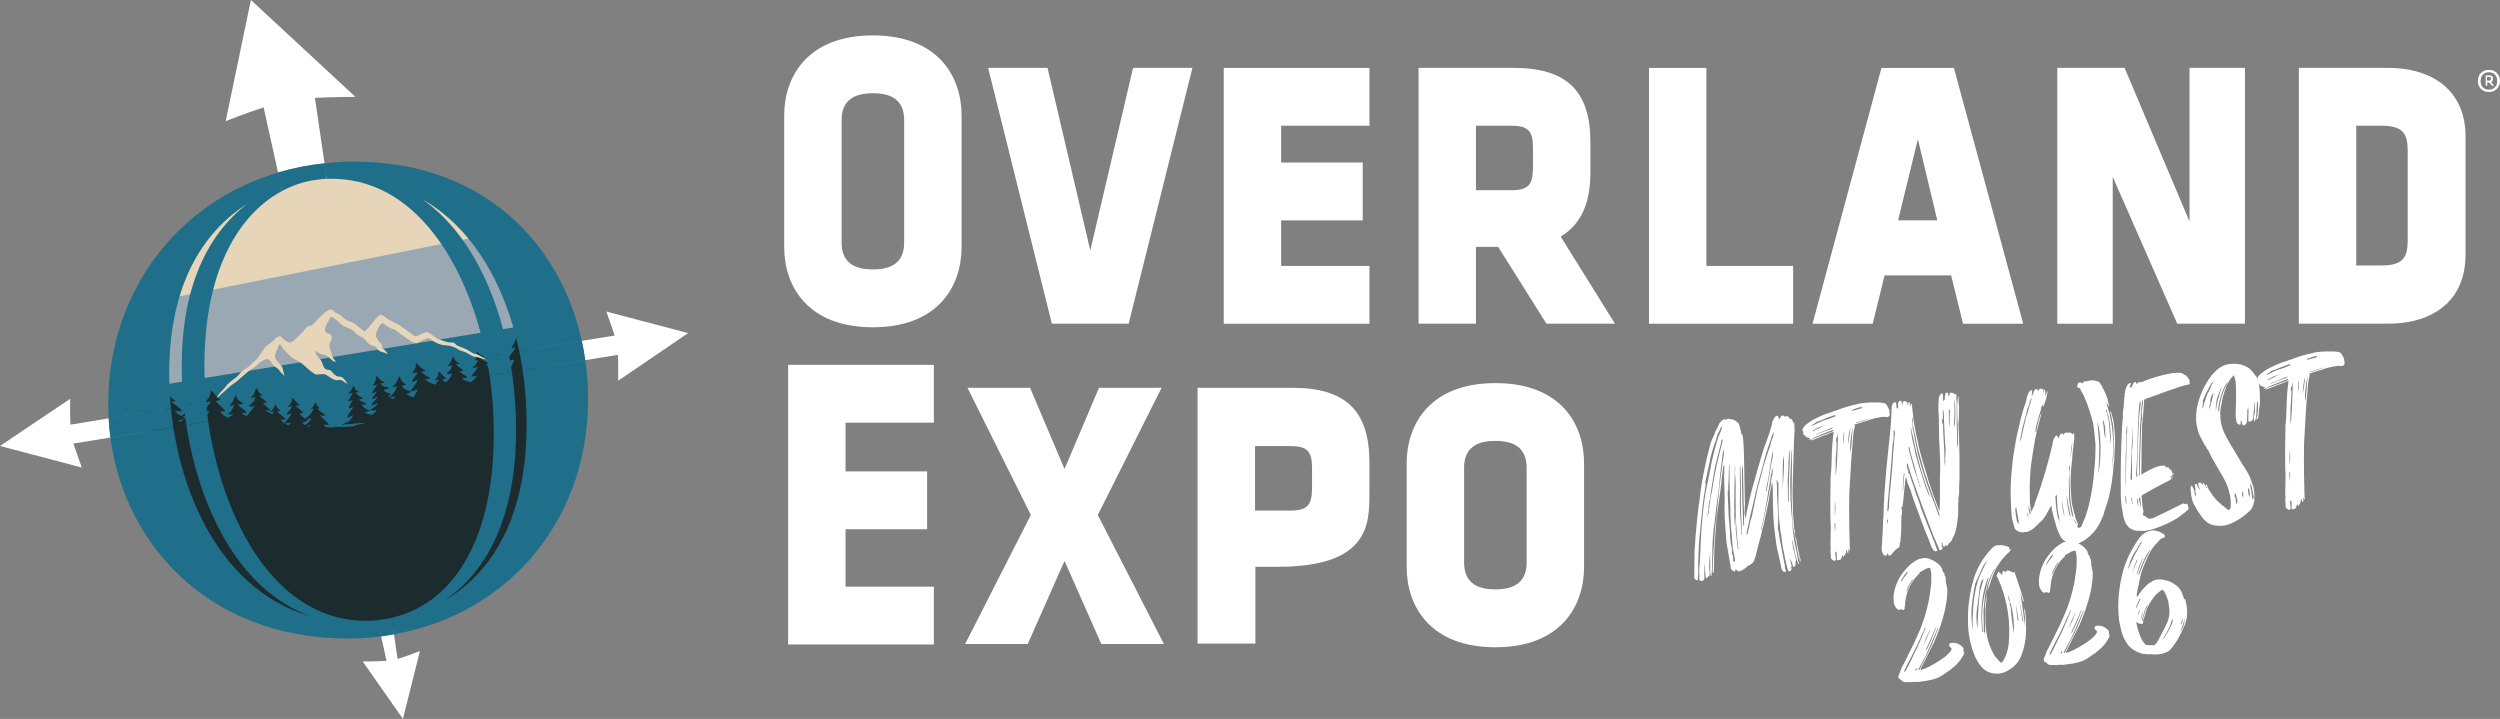 <svg xmlns="http://www.w3.org/2000/svg" id="Layer_1" data-name="Layer 1" viewBox="0 0 604.4 173.81"><rect x="0" y="0" width="604.4" height="173.81" fill="#808080" stroke="none"/><defs><style>      .cls-1 {        fill: none;      }      .cls-2 {        fill: #1c2b2d;      }      .cls-3 {        fill: #e6d5b8;      }      .cls-4 {        fill: #fff;      }      .cls-5 {        fill: #99a8b2;      }      .cls-6 {        fill: #1f6f8b;      }    </style></defs><g><g><polygon class="cls-2" points="44.25 121.9 131.73 107.44 124.36 133.7 111.18 145.67 93.4 151.69 78.88 152.91 67.67 150.16 55.82 144.37 44.01 133.29 40.64 125.28 44.25 121.9"></polygon><polygon class="cls-6" points="37.36 92.41 129.95 76.71 130.69 105.71 45.55 120.23 37.36 92.41"></polygon><polygon class="cls-5" points="39.78 70.25 37.95 93.27 129.28 78.31 117.89 56.74 39.78 70.25"></polygon><path class="cls-3" d="M76.83,42.2l-21.33,6.45s-19.07,19.94-19.25,24.44l81.64-16.34-16.97-12.9-24.09-1.64Z"></path><g><path class="cls-2" d="M130.02,86.8c-.77-.39-1.82-.93-2.23-1.24-.02-.01.38-.04.41-.04.16,0,.31.03.48.01.29-.02.5-.09.41-.27-.17-.31-.84-.58-1.28-.74-.38-.14-.79-.26-1.17-.4-.38-.15-.77-.22-.92-.51.17-.03.32.04.49.04.28,0,.62-.15.39-.3-.36-.23-.77-.44-1-.74-.44-.56-.88-.77-.89-.69-.07.47-.33.91-.59,1.38-.03.06-.47.88-.54.87.2.03.42,0,.62-.07.2-.06.38-.15.55-.24-.09.05-.47.82-.59.96-.32.39-.65.79-.9,1.2-.31.51-.53,1.13-.38,1.22.42.25,1.26-.69,1.36-.13.08.44-.6,1.05-.64,1.52,0,.11-.05.26-.24.29-.11.02-.2-.03-.27-.07-.85-.46-1.18-1.1-1.97-1.58.62.11,1.01.03.94-.22-.85-.3-1.51-.67-1.75-1.05.17.08.44.08,1.02-.02-1.36-.8-1.07-1.82-1.28-1.8-.28.03-.48,1.24-1.54,1.97.25.2.74.16.98-.06-.12.11-.17.47-.26.61-.14.21-.85,1.06-.59,1.18.27.13.59-.16.79.07.09.1-.13.46-.16.59-.12.4-.39.77-.9.34-.3-.25-.6-.72-1.27-.63.47-.06.92-.22,1-.36-.31-.45-1.63-.8-1.8-1.28.6-.07.89-.34.77-.38-1.46-.44-1.38-1.23-1.77-1.16.05.62.09,1.28-.62,2.06,0,0,.45.03.85-.18,0,.26-.43,1.37-1.28,1.88.16.19.8.08,1.3-.11-.03.37-1.01,1.19-1.53,2.21.22.15.97.05,1.39-.14-.45.58-1.04,1.37-1.65,1.58-.67-.23-1.46-.16-2.07-1.01.6.04,1.13.05,1.27-.21-1.05-.76-1.72-1.18-1.92-1.43.34,0,.78.02.98-.2-.69-.55-1.44-1.01-1.84-1.45.26.02.94-.1.93-.21-.24-.08-.78-.41-1.02-.71-.28-.34-.41-.75-.44-1-.3.3-.39.61-.57,1.06-.31.79-.5.94-.89,1.23.02.12.81.08,1.09-.18-.06.64-.25,1.29-1.32,1.9.21.27.64.44,1.36.09.01.25-.52,1.28-1.44,2.19-.56-.23-.83-.51-.94-.83.17.08.45.01,1-.17-1.36-.8-1.56-1.63-1.76-1.61-.28.03-.02,1.27-1.08,2,.25.2.69.09.93-.12.03.18-.37.7-.83,1.32-1.14-.43-2.46-1.11-2.49-1.32.37.04,1.35-.16,1.31-.43-.96-.25-1.39-.69-2.26-1.49.46.1,1.11-.14,1.09-.27-1.64-.72-1.93-1.76-2.34-1.79.01.63.28.95-.8,2.34.02.17.62.13,1.2-.12-.01.81-1.41,1.82-1.32,2.39.03.18,1.27-.55,1.28-.47,0,1.09-1.61,2.13-1.53,2.69,0,.05.99,0,1.61-.43-.08.7-.68,1.27-1.03,1.97-.88-.35-1.63-.75-1.75-.98.56.03,1.24-.31,1.23-.46-1.28-.31-2.16-.96-2.35-1.47.19.1.53.02,1.17-.19-1.59-.93-1.39-1.96-1.63-1.94-.32.03-.45,1.54-1.69,2.39.3.23.81.11,1.08-.14.06.39-.63,1.83-1.76,2.63.3.11,1.14-.03,1.44-.21-.17.3-.42.55-.66.76-.42-.28-.87-.54-1.28-.79.37-.06.75-.23.9-.47-.79-.17-1.3-.42-1.67-.65-.04-.14-.08-.27-.16-.38.61-.02,1.27-.33,1.25-.47-.02-.13-1.49-.05-2.14-1.03.33.06.74-.06,1.17-.29-1.56-.45-1.52-1.25-1.98-1.54-.25-.27.13.99-.99,2.31.21.15.78-.11,1.08-.32-.17.79-1.26,1.69-1.19,2.17.02.15,1.08-.44,1.08-.35.02.34-1.2,1.36-1.13,1.78.46,0,.81-.35,1.26-.51.06.43-1.22,1.36-1.5,2.01.03.17,1.38-.35,1.63-.46.05.36-1.16,1.25-1.91,1.6.28.28,1.22.2,1.58-.03-.11.39-.45.78-1.01,1.23-1.06-.17-1.62-.4-1.83-.68.52.04,1.35-.37,1.17-.41-.73-.17-1.84-.92-1.9-1.34.47-.05,1.13-.04,1.11-.21-.05-.32-1.66-.58-1.73-1.08-.02-.15,1.01-.05.97-.27-.77-.33-1.8-1.23-1.87-1.47.26.07.85,0,.83-.08-.02-.1-.97-.34-1.12-1.37-.12-.79-.44.96-1.43,1.76.36.08.9-.09,1.08-.23.08.52-1.1,1.52-1.02,2.08.03.22,1.05-.43,1.01-.28-.16.46-1,1.6-.94,1.99.02.16.91-.2,1.12-.38-.08.56-1.52,1.83-1.45,2.67.01.14,1.29-.67,1.31-.55.04.27-.22.5-.88,1.42-.27.1-1.46.55-1.79.84,1.22-.21,2.12-.13,3.79-.38.26-.03,1.62-.1,1.63-.05.04.23-1.97.28-2.51.72-1.05.22-2.1.14-2.87.25-.37-.18-2.39.12-3.12.08-.3-.06-.57,0-.66-.04-.25-.15-.43-.26-.65-.63.46.02,1.07.12,1.29-.01-.63-.87-1.99-1.87-2.09-2.2-.03-.08,1.2.16,1.16,0-.1-.48-1.46-1-1.9-1.71.15-.04.28.07.61-.05-.82-.57-1.02-1.51-1.08-1.39-.34.43-.24.94-1.13,1.57.03.14.44,0,.74-.16-.46,1.51-1.97,2.41-1.96,2.48.05.26,1.04.09,1.46-.13-.35.89-1.18,1.43-1.53,1.7-.43-.23-.72-.45-.77-.61.44,0,1.3-.36,1.46-.68-1.26-.36-1.86-1.08-2.1-1.56.35-.02.9-.02.89-.1-.02-.28-1.98-1.68-1.69-1.7.64-.05.93-.22.8-.27-.79-.32-1.31-1.68-1.74-1.62-.01.68-.21,1.33-1.05,2.15,0,0,.6,0,1.05-.21-.25.78-.77,1.03-1.45,2.01.15.21.69-.09,1.24-.28-.3.92-1.16,1.74-1.64,2.32-.19.23,1.1.15,1.52-.11-.05.26-.31.52-.66.77-.69-.47-1.34-.62-1.79-1.39-.02-.08,1.21.08,1.16-.1-.16-.57-1.69-1.24-2.04-2,.43,0,.85.04.8-.12-.81-.47-.94-.9-1.19-1.51-.37.17.08.52-1.17,1.76.04.13.31.16.7-.09-.05.27-.12.51-.21.73-.58-.26-1.25-.52-1.81-1,.61.04,1.14.24,1.29-.02-1.07-.77-1.66-1.47-1.87-1.72.34,0,.8.02.99-.21-.7-.56-1.46-1.03-1.87-1.48.26.03.77-.15.75-.26-.24-.08-.6-.36-.85-.67-.28-.35-.41-.76-.45-1.01-.31.31-.4.62-.58,1.08-.32.81-.51.96-.91,1.25.02.12.82.09,1.11-.19-.06.65-.5,1.53-1.59,2.15.21.27.71.35,1.43,0,.01.27-1.9,2.4-1.87,2.5-.52-.15-.76-.22-1.21-.74-.02-.08,1.15.09,1.1-.08-.16-.57-1.69-1.24-2.04-2,.65.04,1.23-.12,1.18-.29-1.6-.95-1.48-1.35-1.74-1.95-.37.17-.21,1.25-1.47,2.48.04.13.75.14,1.14-.11-.48,1.04-.7,1.61-1.51,2.17.07.26,1.08.13,1.41-.04.02.08-1.05.83-1.52.97-1.03-.46-1.6-1.05-1.84-1.55.45-.03,1.28.05,1.26-.06-.03-.37-2.68-2.43-2.3-2.46.84-.06,1.22-.29,1.05-.36-1.03-.41-1.72-2.2-2.28-2.13-.02.89-.27,1.74-1.37,2.81,0,0,.79.01,1.37-.27-.33,1.02-1.01,1.35-1.9,2.64.2.28.91-.12,1.63-.37-.01.05-.04.09-.06.13-.28.58-.73,1.23-1.49,1.82-.7-.45-1.73-.93-1.83-1.24-.03-.08,1.2.16,1.16,0-.1-.48-1.46-1-1.9-1.71.36.12,1.01.18,1.15-.03-1.54-.91-1.39-2.16-1.72-1.87-.34.43-.07,1.14-1.41,2.06.03.14.83.06,1.13-.11-.39,1.28-1.55,2.06-1.88,2.31-.72-.44-1.23-.8-1.49-1.25.93.13,1.55.13,1.66-.07-.42-.67-2.89-2.22-2.51-2.2.62.03,1.07-.18.9-.26-1.35-.62-1.27-1.57-1.85-1.48.04.91.12,1.28-.95,2.41,0,0,.42.05,1.01-.25-.02.38-.73,2.1-2,2.84.23.28,1.01-.05,1.74-.33-.05.45-.38,1.32-1.46,2.14-.23-.15-.44-.29-.6-.42.63.04,1.04-.06,1.35-.31-1.19-.53-1.46-.76-1.94-1.4.8.1,1.28-.06,1.45-.23-.45-.15-.85-.33-1.21-.55-.13-.08-1.4-.85-.88-.94.05,0,.11,0,.16,0,.26.03.77-.06.7-.25-.05-.13-.5-.2-.65-.29-.49-.28-.93-.59-1.15-1-.02-.04-.04-.09-.09-.12-.05-.03-.13-.05-.2-.02-.07.02-.1.07-.12.12-.17.32-.33.64-.49.96-.09.18-.41.58-.38.76.03.24,4.93,33.62,4.93,33.62l94.79-14.1c0-.06-4.35-30.95-4.51-31.12ZM75.02,102.74c-.06.15-.11.3-.15.44-.21-.08-.42-.17-.61-.26.25-.03.53-.09.76-.19ZM45.15,100.49c-.1.27-.24.48-.39.65-.23-.14-.44-.27-.64-.39.34-.02.78-.13,1.03-.26ZM44.62,101.28c-.48.46-1.01.55-.98.65.02.06-.38-.04-.58-.29.49-.02,1.23-.15,1.57-.36Z"></path><path class="cls-3" d="M109.91,82.98c-.1-.07-.19-.14-.31-.16-.27-.05-.55.01-.82-.02-.9-.11-1.78-.44-2.62-.76-.98-.37-1.85-1.36-2.83-1.73-.51-.19-2.15.89-2.93,1-.12.02-.8-.56-1.21-.84-.94-.62-1.9-1.37-2.87-2.02-.72-.48-1.58-.63-2.39-1.22-1.54-1.1-1.68-1.4-2.38-.88-.68.5-2.35,2.99-3.44,3.8-.42-.3-2.07-1.75-2.49-2-.41-.24-1.29-.45-1.71-.69-.69-.39-1.1-.88-1.74-1.34-.34-.25-.67-.29-.99-.51-.45-.32-.68-.86-1.31-.77-1.06.14-2.6,1.96-3.38,2.69-.31.29-.79.95-1.17,1.12-.22.1-.68.15-.91.25-.35.15-.96,1.09-1.5,1.63-.53.53-.92.85-1.4,1.4-.24.27-.9.71-1.25.87-.58.27-1.81-.87-2.27-1.35-.54-.56-1.64.57-1.97.93-.43.46-.92.7-1.42,1.09-.98.78-1.83,2.71-2.73,3.55-.24.22-.49.44-.74.66-.1.09-.7.64-.76.72-.25.31-.66.5-1.06.78-.4.29-.8.57-1.15.92-.37.37-.68.82-1.08,1.16-.26.22-.54.4-.82.6-.45.32-.87.67-1.26,1.07-.38.39-.67.89-1.05,1.26-.37.35-.72.72-1.02,1.14-.12.16-.24.34-.32.52-.03.07-.06.32-.1.36.67-.66,1.38-1.28,2.09-1.89.39-.34.77-.7,1.15-1.04.38-.34.88-.58,1.28-.9.91-.75,1.72-1.48,2.6-2.26.89-.8,1.8-1.11,2.85-2.18.8-.82,1.84-1.14,2.23-1.13.31,0,.69.49.84.73.26.44.6.82,1,1.14.24.19.5.35.73.56.28.25.41.6.68.85.27.25.53.58.87.74-.32-.61-.37-1.61-.6-2.04-.37-.71-1.49-1.6-1.73-2.3-.15-.98.41-1.47.78-2.75.05-.18.37-.77.61-.32.66,1.27,1.73,2.11,2.19,2.58.4.41.89.66,1.3.93.4.26,1.03.53,1.5.88,1.06.79,1.47,1.41,2.54,2.14.4.27.85.66,1.23.6.31-.04,1.35-.11,1.64-.1.19,0,.75.28.92.4,1.11.8,1.91,1.21,2.55,1.04.99-.26,1.53.68,2.09.81.34.08-1.03-1.68-1.56-1.64-1.15.09-1.79-.88-2.27-1.43-.68-.53-.93.14-1.63-.75-.38-.48-.54-1.74-1.05-2.07-.33-.22-1.13-1.38-1.15-1.92,0-.12.87.46,1.01.53.84.42,1.12.19,1.72.54.28.16.53.38.79.59.31.25.98,1.1,1.5.82-.47-.49-.73-.9-.81-1.14-.16-.48-.24-.8-.4-1.28-.15-.45-.36-.91-.39-1.39-.01-.22.01-.45.1-.65.09-.2.24-.36.35-.55.14-.26.18-.56.16-.85-.02-.16-.05-.33-.14-.47-.18-.3-.51-.32-.81-.41-.35-.1-.56-.34-.7-.69-.22-.54,1.19-3.23,1.51-3.31.51-.13,2.09,1.55,2.45,1.84,1.24,1.01,2.14.56,3.53,2.13.6.68,1.65.82,2.22,1.55.46.59,1,1.18,1.71,1.39,1.6.49.91.94,1.91,1.4.38.18,1.06.27,1.43.51.88.55-.31-1.01-.86-1.25-.16-.07-.08-.65-.14-.79-.35-.72-.33-.22-.79-.96-.16-.25-.67-1.02-.69-1.2-.09-.69.99-3.02,1.61-3.12.23-.03.93.66,1.67,1.08.55.32,1.17.36,1.4.54,1.6,1.23,2.12,1.57,3.76,2.69.27.19,1.17.69,1.55.48.7-.39,2.16-1.01,2.16-1.01.06-.03.59-.25.73-.13.36.32.92.65,1.33.89.4.24.91.43,1.35.58.63.21,1.28.2,1.93.3.8.12,1.66.37,2.33.86.59.43,1.37.52,2.02.83.44.21.85.49,1.28.72.3.16.63.29.96.33.15.02.31,0,.45.05.16.05.33.12.49.17.53.16,1.08.26,1.6.46-.09-.03-.25-.26-.34-.33-.2-.14-.41-.27-.63-.37-.37-.17-.67-.44-1.06-.56-.34-.1-.7-.15-1.03-.28-.39-.16-.72-.44-1.07-.66-.5-.32-1.05-.54-1.6-.75-.39-.15-.81-.28-1.18-.47-.23-.12-.39-.33-.59-.49-.02-.02-.05-.04-.08-.06Z"></path></g><path class="cls-1" d="M94.65,149.37c15.06-3.38,26.3-19.75,24.54-50.66-.15-2.57-.43-5.23-.83-7.92l-31.59,5.18,7.89,53.4Z"></path><path class="cls-1" d="M50.35,101.9c3.29,22.93,16.01,49.5,39.92,48.13.34-.02.67-.08,1-.12l-11.73-52.76-29.19,4.75Z"></path><path class="cls-1" d="M44.12,94.1c-1.42-23.43,5.86-37.31,15.65-44.84-11.12,7.08-19.72,20.7-18.79,44.46.79,21.66,10.71,48.51,33.98,55.21-20.37-7.49-29.55-33.51-30.84-54.84Z"></path><path class="cls-1" d="M102.1,48.16c11.28,7.91,17.91,22.28,20.84,37.07h.09s.79,4.66.79,4.66h-.07c.4,2.77.69,5.52.85,8.23,1.45,24.68-6.11,39.7-17.28,47.12,12.38-7.11,20.88-21.83,19.94-46.22-.13-3.52-.49-7.13-1.09-10.74-.02-.17-.06-.33-.08-.5-2.74-15.94-10.23-31.78-23.98-39.61Z"></path><path class="cls-1" d="M117.54,86.12c-4.39-21.62-16.98-43.71-38.53-42.89l7.08,48.03,31.45-5.14Z"></path><path class="cls-6" d="M117.54,86.12l5.4-.88c-2.93-14.79-9.56-29.16-20.84-37.07,13.74,7.83,21.23,23.67,23.98,39.61-.15-.98-.28-1.96-.5-2.95l15.07-2.43c-5.41-24.64-25.26-44.49-57.94-43.28-1.44.06-2.84.22-4.25.37l.55,3.75c21.54-.82,34.14,21.27,38.53,42.89Z"></path><path class="cls-6" d="M90.26,150.03c-23.9,1.37-36.63-25.19-39.92-48.13l-5.26.86c-.27-1.53-.44-3.11-.6-4.69l5.32-.88c-.08-.87-.14-1.73-.19-2.57-1.64-27.32,7.53-42.56,18.61-48.46l-.99-4.45c-25.35,7.5-42.06,30.5-41.01,58.44.01.33.04.66.06,1l15.03-2.48c.12,1.47.36,3.08.53,4.66l-15.14,2.46c3.6,27.4,25.75,49.79,60.07,48.53,1.82-.07,3.61-.24,5.38-.46l-.88-3.94c-.34.03-.66.1-1,.12ZM40.98,93.73c-.93-23.76,7.67-37.38,18.79-44.46-9.79,7.53-17.07,21.41-15.65,44.84,1.29,21.33,10.47,47.35,30.84,54.84-23.27-6.7-33.18-33.55-33.98-55.21Z"></path><path class="cls-6" d="M126.16,88.28c.6,3.61.96,7.22,1.09,10.74.94,24.39-7.56,39.11-19.94,46.22,11.17-7.42,18.72-22.43,17.28-47.12-.16-2.71-.45-5.46-.85-8.22l-5.38.88c.4,2.69.68,5.35.83,7.92,1.76,30.91-9.48,47.29-24.54,50.66l.59,3.97c28.06-4.92,48.05-28.38,46.88-59.46-.09-2.3-.31-4.58-.63-6.83l-15.12,2.44c-.04-.41-.15-.82-.21-1.22Z"></path><path class="cls-4" d="M76.13,23.66c4.72-.23,9.79-.24,9.79-.24L60.66,0l-6.1,29.29s4.77-1.9,9.17-3.33l3.49,15.74c3.58-1.06,7.33-1.81,11.24-2.22l-2.33-15.83Z"></path><path d="M126.08,87.78c.03.17.06.33.08.5-.03-.17-.06-.33-.08-.5Z"></path><path class="cls-4" d="M17.02,102.67c-.12-2.8-.06-6.25-.06-6.25L0,107.82l19.78,5.21s-1.19-3.24-2.03-5.8l8.93-1.45c-.2-1.53-.33-3.08-.42-4.64l-9.26,1.53Z"></path><path class="cls-4" d="M149.45,92.04l16.91-11.51-19.78-5.21s1.19,3.23,2.02,5.8l-7.95,1.28c.34,1.54.61,3.09.84,4.67l7.9-1.28c.12,2.8.06,6.25.06,6.25Z"></path><path class="cls-4" d="M93.46,159.76c-2.28.15-5.76.17-5.76.17l9.71,13.87,4.11-16.4s-3.27,1.26-5.4,1.92l-.88-5.98c-1.03.18-2.05.38-3.1.51l1.31,5.91Z"></path><path class="cls-6" d="M44.48,98.07c.17,1.58.33,3.16.6,4.69l5.26-.86c-.23-1.59-.41-3.16-.55-4.71l-5.32.88Z"></path><path class="cls-6" d="M91.27,149.91l.88,3.94c1.05-.13,2.07-.33,3.1-.51l-.59-3.97c-1.11.25-2.24.43-3.39.54Z"></path><path class="cls-6" d="M41.31,98.66l-15.03,2.48c.08,1.56.21,3.11.42,4.64l15.14-2.46c-.16-1.58-.41-3.19-.53-4.66Z"></path><path class="cls-6" d="M125.58,84.83c.22.99.34,1.97.5,2.95.03.17.06.33.08.5.06.41.16.81.21,1.22l15.12-2.44c-.23-1.57-.5-3.13-.84-4.67l-15.07,2.43Z"></path><path class="cls-6" d="M117.54,86.12c.32,1.56.59,3.12.82,4.67l5.38-.88c-.23-1.56-.5-3.12-.8-4.67l-5.4.88Z"></path><path class="cls-6" d="M75.85,43.56c.77-.14,1.58-.16,2.34-.3.08.03.11-.05.18-.01.21-.01.42,0,.63-.01l-.55-3.75c-3.9.41-7.65,1.16-11.24,2.22l.99,4.45c2.49-1.32,5.06-2.19,7.64-2.6Z"></path></g><g><path class="cls-4" d="M312.5,93.76h-22.98s0,61.84,0,61.84h13.98s0-18.57,0-18.57c0,0,1.82,0,5.36,0,22.21,0,22.21-10.34,22.21-17.9v-7.37c0-12.45-5.74-18-18.57-18ZM317.2,117.89c0,4.31-1.15,5.55-5.36,5.55h-8.42s0-15.6,0-15.6h8.42c4.12,0,5.36,1.15,5.36,5.27v4.79ZM273.92,16.41h14.36s-15.41,61.84-15.41,61.84h-18.57s-15.41-61.84-15.41-61.84h14.36s10.34,44.13,10.34,44.13l10.34-44.13ZM433.51,78.26h-34.85s0-61.84,0-61.84h13.88s0,47.87,0,47.87h20.97s0,13.98,0,13.98ZM602.67,19.28v-.38c0-.48-.19-.67-.77-.67h-.96s0,2.49,0,2.49h.38s0-.77,0-.77h.48s.67.77.67.77h.48s-.67-.86-.67-.86c.29-.19.38-.38.38-.57ZM602.19,19.19c0,.19-.1.29-.38.29h-.57v-.86h.57c.29,0,.38.1.38.29v.29ZM384.5,41.78v-7.37c0-12.45-5.74-18-18.57-18h-22.98s0,61.84,0,61.84h13.88s0-18.57,0-18.57h5.36s11.68,18.57,11.68,18.57h16.56s-13.12-21.06-13.12-21.06c4.79-2.87,7.18-7.85,7.18-15.41ZM370.61,40.44c0,4.31-1.15,5.55-5.36,5.55h-8.42s0-15.6,0-15.6h8.42c4.12,0,5.36,1.15,5.36,5.27v4.79ZM265.4,124.49l15.99,31.21h-15.13s-8.9-20.1-8.9-20.1l-8.9,20.1h-15.13s15.89-31.21,15.89-31.21l-15.32-30.73h15.13s8.33,19.63,8.33,19.63l8.33-19.63h15.13s-15.41,30.73-15.41,30.73ZM331.08,78.26h-35.23s0-61.84,0-61.84h35.23s0,13.98,0,13.98h-21.35s0,8.9,0,8.9h19.72s0,13.98,0,13.98h-19.72s0,11.01,0,11.01h21.35s0,13.98,0,13.98ZM190.54,88.21h35.23s0,13.98,0,13.98h-21.35s0,11.78,0,11.78h19.72s0,13.98,0,13.98h-19.72s0,13.88,0,13.88h21.35s0,13.98,0,13.98h-35.23s0-67.59,0-67.59ZM455.63,66.58h16.08s2.87,11.68,2.87,11.68h14.55s-16.75-61.84-16.75-61.84h-17.52s-16.66,61.84-16.66,61.84h14.55s2.87-11.68,2.87-11.68ZM463.67,33.64l4.69,19.63h-9.48s4.79-19.63,4.79-19.63ZM601.72,16.89c-1.63,0-2.68,1.15-2.68,2.68s1.05,2.68,2.68,2.68c1.63,0,2.68-1.24,2.68-2.68,0-1.44-1.05-2.68-2.68-2.68ZM601.72,21.68c-1.34,0-2.01-.96-2.01-2.11,0-1.15.67-2.11,2.01-2.11,1.34,0,2.01.96,2.01,2.11s-.67,2.11-2.01,2.11ZM211.03,8.56c-15.8,0-21.44,9.96-21.44,19.34v31.88c0,9.38,5.65,19.34,21.44,19.34s21.44-9.96,21.44-19.34v-31.88c0-9.38-5.65-19.34-21.44-19.34ZM218.59,58.63c0,4.4-2.49,6.51-7.56,6.51s-7.56-2.11-7.56-6.51v-29.58c0-4.4,2.49-6.51,7.56-6.51,5.07,0,7.56,2.11,7.56,6.51v29.58ZM361.52,92.62c-15.8,0-21.44,9.96-21.44,19.34v25.18c0,9.38,5.65,19.34,21.44,19.34,15.8,0,21.44-9.96,21.44-19.34v-25.18c0-9.38-5.55-19.34-21.44-19.34ZM369.08,135.98c0,4.4-2.49,6.51-7.56,6.51-5.07,0-7.56-2.11-7.56-6.51v-22.88c0-4.4,2.49-6.51,7.56-6.51s7.56,2.11,7.56,6.51v22.88ZM526.37,78.26l-15.6-35.52v35.52s-13.4,0-13.4,0V16.41s16.27,0,16.27,0l15.7,37.14V16.41s13.4,0,13.4,0v61.84s-16.37,0-16.37,0ZM577.21,16.41h-21.44s0,61.84,0,61.84h21.44c6.32,0,11.2-1.72,14.55-5.07,2.87-2.87,4.31-6.89,4.31-11.49v-28.72c0-10.34-7.08-16.56-18.86-16.56ZM582.09,57.96c0,4.12-.96,6.22-6.32,6.22h-6.13s0-33.79,0-33.79h6.13c5.36,0,6.32,2.11,6.32,6.22v21.35Z"></path><g><path class="cls-4" d="M433.33,108.85l-.13-.11v.12c-.07.37-.15.75-.11,1.11-.13,2.09-.26,4.18-.28,6.25-.01,3.17.1,6.33.45,9.46.1,1.94.31,3.87.65,5.78.27,1.31.67,2.73.83,4.17.15.23.17.47.2.71h-.12c-.13-.09-.15-.21-.16-.33-.34-.82-.55-1.65-.77-2.48-.11-.96-.32-1.79-.55-2.74,0,0-.01-.12-.13-.11l.35,2.03.67,2.73c.01.12-.08.37-.19.51v.12c.19.47.09.72-.48,1.03-.19-.59-.4-1.42-.85-2.1.2.71.27,1.31.47,2.02l-.24.03c.13.11.16.35.17.47-.08.38-.07.5-.43.54h-.12c-.11.15-.24.04-.27-.2l-.17-.47c-.26-1.19-.62-2.25-.75-3.45-.43-1.66-.62-3.34-.82-5.15l-.13-.11c-.07-1.7-.38-3.37-.45-5.07-.1-1.94,0-4.39-.02-6.7-.04-.36-.31-.58-.47-.92.13,1.2.14,2.3.12,3.28l.3,5.94-.05,1.71-.04.74c.03.24.04.36.07.6.01.12.15.23.16.35.11.96.2,1.81.42,2.64.31,1.67.62,3.34.93,5.02.15.23.17.47.08.72l.15.23h-.12c.04.37.31.59.23.96-.23.15-.36.04-.48.05-.25-.09-.27-.21-.42-.44-.01-.12-.15-.23-.17-.47l-.78-3.69c-.39-1.3-.55-2.74-.7-4.07-.47-3.12-.58-6.28-.59-10.66.04-.74-.03-1.34-.11-2.06l-.03-.24c-.11.13-.08.37-.17.63-.31,1.62-.6,3.36-.91,4.98-.39,1.99-.81,3.63-1.12,5.25-.21.27-.17.63-.27.88-.15.87-.41,1.75-.68,2.64-.24,1.12-.6,2.26-.84,3.39-.09.25-.19.51-.28.76-.05.62-.49,1.03-.95,1.33-.23.15-.45.29-.7.32.01.12-.11.13-.11.13-.21.27-.32.4-.67.56-.21.27-.7.32-1.03.6l-.48.05c-.38-.08-.3-.45-.67-.53v.12c-.05.49-.17.51-.56.31-.25-.09-.52-.31-.56-.67l-.35-2.03-.73-4.31c-.1-1.94-.31-3.87-.42-5.93-.03-1.34-.06-2.68,0-4.39-.03-2.44-.18-4.86-.1-7.43l.03-.86c-.23.15-.2.39-.31.52-.17,1.73-.45,3.59-.61,5.43l-.96,6.69-.34,4.55c-.16,1.85-.21,3.56-.26,5.27l-.06,2.69-.03.86s-.12.01-.11.13c-.13-.11-.15-.23-.16-.35l.09-2.45c.07-1.59.13-3.18.3-4.91.03-1.95.28-4.06.53-6.16.35-3.45.86-8.63,1.55-13.34.07-.5.15-.87.23-1.25v-1.22c-.26.03-.23.27-.21.39-.23,2.34-.69,4.71-.97,8.77-.41,2.85-.82,5.7-1.1,8.66-.28,1.86-.44,3.71-.46,5.66-.05,1.71-.09,3.55-.13,5.38l-.11,1.23c.01.12.03.24-.08.37-.01-.12-.15-.23-.15-.23-.03-.24-.04-.36-.07-.6-.04-1.46.02-3.05-.02-4.51-.01-.12.09-.25.08-.38-.11.13-.09.25-.08.38-.24,1.12-.23,2.34-.22,3.44.04.36.08.72.11.96l-.04.74-.78.7c-.12.01-.13-.11-.15-.23-.09-.84-.2-1.81-.18-2.66l-.08-.72c-.09,1.35-.08,2.57-.06,3.79l-.32.4c-.72.08-.84.09-.92-.63l.05-.62c-.09-.84-.08-1.82.06-2.69.11-1.23.09-2.45.2-3.68-.03-1.34.18-2.7.16-4.04.25-3.2.52-6.28,1.02-9.38l1.25-6.24c.19-1.61,1.57-6.64,1.95-7.66.31-.52.48-1.15.67-1.66.09-.25.2-.39.04-.74-.11.13-.21.27-.2.39l-.79,1.67-.53,1.77c-.21.27-1.45,4.43-1.31,4.66-.09.25-1.05,4.75-1.13,5.13.01.12.15.23.16.35l-.57,3.6-.25,2.1c-.17,1.73-.35,3.45-.52,5.18-.11,1.23-.23,2.34-.33,3.57-.07,1.59-.12,3.31-.18,4.9l.02,2.32-.04.74c-.11.13-.09.25-.07.5l.04.36c-.62-.05-.76-.28-.92-.63l.03-.86.04-4.03c.01-.98.01-2.07.14-3.06.08-1.47.16-2.94.34-4.55.25-2.1.38-4.19.76-6.3.32-3.69,1.26-8.31,2.45-12.96.25-1,.64-1.9,1.13-2.93.17-.63.57-1.41.99-2.06.08-.37.28-.76.61-1.04.21-.27.33-.28.56-.43.11-.13.23-.15.36-.04.13.11.37.08.48-.05.23-.15.35-.16.6-.07.12-.01.25.09.37.08.6-.07,1,.25,1.54.68.52.31.59.91.64,1.39.16.35.34.82.26,1.19.13.11.15.23.16.35.25.09.28.33.31.58.27,2.41.3,4.84.33,7.28.1,3.04.06,5.97.16,9.01l-.09,2.45c.16.35.19.59.11.96.12-.01.23-.15.23-.15.03-.86.29-1.74.45-2.49.63-3.12,1.51-6.15,2.39-9.17.61-2.14,1.21-4.4,2.07-6.57l.83-2.41c.16-.75.56-1.53.6-2.26.07-.5.49-1.03.69-1.42.11-.13.23-.15.46-.29.12-.01.25.09.4.32.01.12.04.36.07.6.21-.27.32-.4.43-.54.19-.51.43-.54.95-.23q.01.12.13.11s.12-.01.23-.15l.24-.03c.27.21.51.19.55.55l.13.11c.12-.01.24-.03.38.08.27.21.43.56.36,1.06.24-.03.09-.25.21-.27h.12s.07,1.69.07,1.69c-.04,1.83-.2,3.68-.22,5.63-.02,1.95-.16,4.04-.18,5.99l-.09,3.55c.08,1.82.04,3.65.13,5.47l.26,3.39c.01.12.15.23.16.35-.03.86.05,1.58.38,2.27.16,1.44.58,2.98.86,4.42.15.23.19.59.11.96-.15-.23-.16-.35-.17-.47-.39-1.3-.66-2.61-.81-3.93-.23-.95-.34-1.91-.56-2.86-.26-1.19-.39-2.39-.4-3.61-.06-1.58-.11-3.16-.18-4.86l.1-11.11.11-.13ZM416.47,106.35s-.01-.12-.15-.23c.03.24-.09.25-.2.39.13.11-.16.75-.13.99-.52,1.89-1.03,3.9-1.43,5.77-.44,2.61-.89,5.1-1.21,7.7.01.12-.21.27-.2.39l.05.48c-.2.39-.16.75-.12,1.11l-.29,1.74.11-.13c.11-.13.08-.38.19-.51.16-1.85.44-3.71.84-5.58.55-3.84,1.45-7.72,2.48-11.62-.01-.12.09-.25.07-.5ZM419.45,135.16l-.54-2.62-.28-3.63c-.12-1.08-.23-2.05-.22-3.02-.09-.84-.07-1.7-.06-2.68-.11-2.06-.18-4.86-.23-7.53,0-1.1,0-2.19.01-3.17h-.12s-.16,5.15-.16,5.15l-.08-1.82.06,2.68c-.21.27-.17.63-.13.99l.21,5.1c.15,1.33.19,2.78.35,4.23-.03.86.08,1.82.18,2.66.19.59.24,1.07.31,1.67l-.05.62.04.36q.12-.01.11-.13s.01.12.13.11v.98s.09-.13.09-.13v.12s-.07.37-.07.37l.03.24c.23-.15.16.35.37.08.11-.13-.04-.36.05-.62ZM419.43,127.36c.04-4.03-.15-4.62-.22-5.22-.05.62.06,3.77.22,5.22ZM420.24,132.39c-.19-1.69-.38-3.37-.45-5.07l-.16-1.44c.05-1.71-.03-3.53-.04-5.85.04-1.83.08-3.67-.13-5.47.04-.74.08-1.47-.02-2.32l-.12,5.5-.04,2.93c0,1.1-.04,1.83.18,2.66-.09,1.35.06,2.68.19,3.88l-.03.86c.11.96.45,3.97.51,4.58l.13.11c.11-.13.09-.25-.04-.36ZM421.16,128.63c-.04-1.46-.2-2.9-.24-4.36-.01-1.22-.04-2.56-.06-3.77.09-2.45-.06-4.87-.09-7.31l-.04-.36h-.12s.01.13.01.13c0,1.1.02,2.32.02,3.41l.04,1.46-.05,3.91c-.01.98.08,1.82.07,2.8l.34,4.11-.04.74c.32-.4.17-.63.16-.75ZM421.64,126.38c.04-1.83-.03-3.53-.11-5.35,0-2.19-.12-4.38-.13-6.57.04-.74-.03-1.34-.23-2.05-.16,4.04.2,13.76.32,14.84.32-.4.17-.63.15-.87ZM428.82,104.48c-.23.15-.21.27-.2.39-.2.39-.4.78-.47,1.27-.75,2.04-1.47,4.31-1.96,6.44-.79,2.77-1.57,5.54-2.12,8.29-.35,1.26-.57,2.5-.92,3.76l-.8,3.75c-.08.38-.05.62-.15.87.24-.03.23-.15.33-.28.05-.62.35-1.26.4-1.87.16-.75.32-1.5.6-2.26l1.43-6.87,1.37-5.15c.53-1.77,1.07-3.53,1.72-5.31.05-.62.35-1.26.63-2.02.09-.25.17-.63.13-.99ZM428.56,113.05c-.09.25-.08.37-.17.63-.08.38-.04.74-.24,1.12-.62,4.22-1.37,8.45-2,11.56l-.43,1.63c.12-.01.23-.15.21-.27l.41-1.75c.47-2.37,1.11-5.37,1.73-8.49.03-.86.16-1.85.43-2.73.07-.5.13-.99.05-1.71ZM428.6,109.02c.01.12-.09.26-.09.26l-.15.87c-.27,1.98-.65,3.98-.92,5.96-.27.88-.4,1.87-.55,2.74.23-.15.32-.4.29-.64.55-2.74.86-5.34,1.42-7.96-.04-.36.04-.74-.01-1.22ZM431.18,110.31l.07.6q-.11.13-.09.25l-.03-1.34c-.04,1.83-.2,3.68-.13,5.38l-.02,3.05c.41-6.14.41-7.24.21-7.95ZM432.73,108.92h-.12c-.05.63-.11,1.24-.16,1.86l-.09,1.35c.03,1.34-.08,2.57-.17,3.92.07,1.7.02,3.41.08,5.11.13.11.16.35.17.47v-3.17c0-2.19.13-4.4.23-6.73l.05-2.81Z"></path><path class="cls-4" d="M456.88,100.24l-.09.25c-.21.27-.56.43-.82.33-.24.03-.38-.08-.5-.07-1.32.15-2.76.43-4.04.94-.71.2-1.54.42-2.47.77-.12.01-.36.04-.59.19l.05.48c-.35,1.26-.44,2.61-.53,3.96-.4,4.07-.54,8.23-.81,12.41l-.04,4.03.03,1.34v2.19c.08,1.82.05,3.65.13,5.47.03.24.16.35.07.6-.15-.23-.28-.33-.29-.45.01.12-.11.13-.11.13.03.24.05.48-.03.86-.12.01-.25-.09-.25-.09-.03-.24-.04-.36-.05-.48-.12.01-.13-.11-.25-.09.07.6-.12,1.11-.67,1.66-.15-.23-.16-.35-.19-.59-.09.25-.19.51-.17.63-.09.25-.2.39-.19.51-.82.33-1.06.36-1.02-.37l.03-.86c-.03-.24-.05-.48-.32-.7l-.08.38c.04.36.09.84.13,1.2.03.24.05.48-.05.61-.47.17-.6.07-.75-.16-.25-.09-.27-.21-.42-.44.07-.5.01-.98-.04-1.46-.05-.48.15-.87-.03-1.34l.09-4.64c-.12-2.18-.12-4.38-.11-6.45l.07-5.86c.21-1.37.17-2.82.26-4.18.02-1.95.16-4.04.42-6.02l.07-.5c-.6.07-.94.35-1.4.52l-1.41.52-1.28.51-1.4.52c-.01-.12.09-.25.09-.25.23-.15.58-.31.82-.33l4.21-1.57q.11-.13.23-.15c-.01-.12.11-.13.09-.25l-.24.03c-.23.15-.59.19-.94.35l-2.45,1.01c-.59.19-1.16.5-1.74.81-.24.03-.35.16-.59.19-.03-.24.21-.27.32-.4l-.13-.11c-.36.04-.74-.04-1.02-.37v-.12c-.51-.07-.67-.41-.48-.92,0,0-.01-.12-.13-.11-.29-.45.03-.86.35-1.26.21-.27.67-.56,1-.84.9-.71,2.06-1.21,3.1-1.69.7-.32,1.63-.67,2.46-.89.35-.16.7-.32,1.06-.36,1.75-.68,3.4-1.23,5.19-1.56.47-.17,1.07-.24,1.55-.3,1.08-.12,2.18-.12,3.28-.12.36-.04.74.04,1.23.11.24-.03.5.07.63.17.12-.01.25.09.27.21.12-.01.13.11.13.11.16.35.31.58.47.92.13.11.16.35.17.47.04.36.08.72.11.96ZM443.74,100.49q-.01-.12-.13-.11l-.24.03c-1.18.38-2.34.87-3.5,1.37l-.24.03q-.12.01-.23.15s-.12.01-.11.13c-.15-.23-.25-.09-.24.03-.33.28-.8.46-1.02.72-.12.01-.23.15-.23.15.24-.03.35-.16.59-.19.92-.47,1.62-.79,2.43-1.13.95-.23,1.65-.55,2.58-.9.12-.01.23-.15.35-.16,0,0,.11-.13-.01-.12ZM438.53,104.12c.7-.32,1.39-.64,2.19-1.1.12-.01.23-.15.35-.16s.24-.03.35-.16c-.12.01-.24.03-.35.16-.24.03-.47.18-.71.2-.11.13-.23.15-.35.16-.24.03-.59.19-.7.32l-.92.47q-.11.13-.09.25c.12-.01.24-.03.23-.15ZM443.2,103.36c-.24.03-.47.17-.71.2-1.16.5-2.33.99-3.38,1.35l-.11.13h.12c1.16-.51,2.46-.9,3.75-1.41l.33-.28ZM443.59,126.36c.01.12-.2.39-.05.62.07.6.01,1.22.08,1.82.16-1.85.13-2.09-.03-2.44ZM443.53,124.78c.24-1.12.25-2.1.14-3.07l.08-.37h-.12c-.12,1.12,0,2.21-.1,3.44ZM444.44,104.56c-.2.39-.15.87-.35,1.26v.12c-.12-.11.11-.25-.03-.36-.19.51-.15.87-.21,1.36-.01-.12.21-.27.2-.39-.08,1.47-.05,2.81-.25,4.3.03,1.34-.06,2.69-.02,4.15.07-.5.15-.87.21-1.37.17-2.82.33-5.77.38-8.58l.07-.5ZM445.85,104.16c-.25,1-.25,2.1-.25,3.2.24-1.13.24-2.22.25-3.2ZM447.35,103.38c-.45,1.39-.53,2.86-.63,4.22.33-1.38.53-2.86.63-4.22ZM447.93,103.07c-.4,1.87-.85,5.46-.52,6.28.21-1.36.46-5.66.52-6.28ZM450.12,98.68c.12-.01.11-.13.09-.25-.62-.05-1.31.27-1.9.46-.24.03-.47.17-.58.31l.13.11,2.25-.62ZM452.22,101.13c-1.19.26-2.25.62-3.43.99,0,0-.12.01-.23.15.48-.05.95-.23,1.3-.39.36-.04.83-.21,1.18-.38.36-.04.83-.22,1.18-.38Z"></path><path class="cls-4" d="M473.5,120.2l-.09.25c.16.35.08.72,0,1.1l-.02,3.05c-.12,1.11-.24,2.22-.49,3.23-.12,1.11-.75,2.03-1.13,2.93-.11.13-.09.26-.21.27-.35.16-.44.42-.76.82v.12c-.11.01-.23.03-.36-.08l-.13-.11s-.11.13-.09.25l-.11.13c-.13-.11-.25-.09-.37-.08-.03-.24-.07-.6-.22-.83q-.01-.12-.13-.11c.03.24.04.36.07.6-.11.13-.09.25.04.36.01.12.16.35.07.6-.09.25-.33.28-.57.31-.25-.09-.16-.35-.31-.58l-1.31-3.02-1.73-4.56-2.11-5.74c-.7-1.87-1.41-3.87-2-5.87-.15-.23-.19-.59-.23-.95-.12.01-.13-.11-.15-.23-.12.01-.23.15-.23.15.15.23.17.47.08.72q-.11.13.04.36l-.04-.36c.13.11.15.23.17.47.01.12-.08.37.16.35.12-.01.01.12.03.24.01.12-.09.25.04.36.01.12.13.11.28.33.23.95.58,1.89.93,2.82.4,1.42.93,2.82,1.45,4.23.22.83.55,1.65.9,2.58.35.94.83,1.98,1.19,3.04.48,1.04.85,2.1,1.19,3.04l.32.7.36,1.06.35.94s.01.12-.11.13c-.35.16-.6.07-.88-.27-.15-.23-.29-.45-.46-.8l-.7-1.87-1.01-2.45c-.89-2.46-1.76-4.8-2.63-7.14-.19-.59-.38-1.18-.56-1.77-.15-.23-.05-.48-.34-.82-.16-.35-.22-.83-.51-1.28l-.26-1.19s-.13-.11-.15-.23c-.11.13-.09.25-.09.25l-.41,3.95c-.03.86-.17,1.73-.31,2.72.01.12-.09.25-.21.27s-.09.25-.08.37c.13.11.15.23.17.47-.07.5,0,1.1-.19,1.61v.12c.17.35-.03.74,0,.98v2.07c-.06.62-.12,1.23-.16,1.97.04.36-.03.86-.23,1.24.01.12.15.23.03.24-.07.5-.15.87-.63.92-.11.13-.33.28-.44.42-.23.15-.32.4-.55.55-.12.01-.11.13-.21.27-.2.39-.43.54-.92.47-.01-.12-.04-.36-.19-.59.01.12-.11.13-.09.25.01.12-.21.27-.2.39-.48.05-.75-.16-.92-.63-.16-.35-.2-.71-.24-1.07.13-.99.16-1.85.17-2.82.17-1.73.1-3.43.28-5.15.06-3.79.38-7.48.69-11.29.24-2.22.46-4.56.7-6.79.32-2.6.5-5.3.58-7.87-.04-.36.16-.75.24-1.13l.56-.43c.24-.03.04.36.27.21.04.36.08.72.12,1.08.01.12.03.24.28.33-.01-.12.11-.13.09-.25v-1.1c.11-.13.09-.25.2-.39.23-.15.35-.16.47-.17.29.45.46.8.39,1.3.08-.37.16-.75.12-1.11.35-.16.47-.17.48-.05l.64.29-.05.62h.12c.09-.27.19-.52.17-.64.11-.13.24-.03.25.09.15.23.16.35.07.6l.03.24c.23-.15.19-.51.41-.66.13.11.03.24.04.36.15,1.33.3,2.65.45,3.97.28,1.43.44,2.88.85,4.3.66,3.71,1.89,7.1,2.9,10.65.72,2.11,1.45,4.23,2.29,6.33q.01.12.15.23c.12-.01.11-.13.09-.25l.05-2.81v-5.37c.1-1.35.06-2.81.03-4.15-.08-1.82-.16-3.64-.25-5.46-.01-1.22-.03-2.44-.04-3.65l-.03-1.34c-.12-1.08-.12-2.18-.02-3.41-.05-.48.03-.86.23-1.24.09-.25.2-.39.31-.52.23-.15.48-.05.52.31v.98c0,.12.01.24.04.48.11-.13.23-.15.33-.28.09-.25.07-.5.04-.74.09-.25.08-.37.17-.63q-.04-.36.32-.4.12-.01.25.09c.03.24.17.47.22.83.21-.27.17-.63.27-.88.36-.04.62.05.99.13.01.12.03.24.15.23h.12s.24-.04.24-.04c.15.23.04.36.07.6-.04.74.15,1.33.11,2.06l-.02,4.15c.08,1.82.04,3.65.12,5.47l.22.83-.05-.48.05-.61-.07-2.8c.04-1.83-.18-3.76-.14-5.59.01-.98.03-1.95.16-2.94v-.12c.23-.03.13.23.15.35.08.72.05,1.58.14,2.3-.09,1.35.06,2.68-.16,4.04.01,1.22.15,2.42.16,3.64.03,1.34.07,2.8.1,4.14-.04,1.83.04,3.65,0,5.49-.11,1.23-.1,2.33-.09,3.55-.09.25-.05.62-.15.87ZM456.45,125.77c-.01-.12-.03-.24-.15-.23-.09.25-.05.62-.01.98h.12s.04-.75.04-.75ZM458.07,104.37c-.01-.12-.03-.24-.03-.24-.15-.23-.16-.35-.17-.47h-.12c.13.12.16.36.17.48-.23.15-.21.27-.07.5.01.12.04.36-.07.5-.11.13.03.24.04.36-.05.62-.09,1.35-.27,1.98l-.33,4.67c-.29,2.84-.46,5.66-.76,8.5-.03.86-.16,1.85-.18,2.7.01.12.03.24.16.35.09-.25.08-.37.17-.63.07-.5.15-.87.09-1.35.11-1.23.09-2.45.32-3.69.2-2.58.52-5.18.61-7.63l.41-5.05c.2-.39.04-.74.01-.98ZM460.42,114.48s-.01-.12-.13-.11c-.15.87-.36,4.43-.29,5.03l.36-4.43.07-.49ZM464.32,117.7l-.19-.59c-.15-.23-.17-.47-.2-.71,0,0-.13-.11-.25-.09.09-.25.07-.49-.08-.72l-.19-.59c-.3-1.55-.83-3.08-1.25-4.62-.19-.59-.39-1.3-.47-2.02-.01-.12-.03-.24-.28-.33.04.36.07.6.09.84.4,1.42.81,2.84,1.22,4.38l.74,2.23s.01.12.13.11c-.09.26.05.48.08.72l.32.7.13.11-.08.38c.01.12.13.11.27.21ZM466.5,119.77l-1.07-3.05c-1.26-3.64-2.16-7.32-2.95-11.13l-.44-1.78c.11-.13.09-.25-.15-.23.09.84.31,1.67.4,2.52.26,1.19.63,2.37.77,3.57.38,1.18.63,2.37.99,3.43l1.5,4.71.68,1.75c.01.12.15.23.27.21-.11.13-.09.25.04.36l-.04-.36ZM468.82,124.14l-.87-2.34c-1.09-3.17-2.43-6.44-3.29-9.75-.6-2.13-1.21-4.25-1.59-6.53-.22-.83-.43-1.66-.52-2.5-.15-.23-.07-.6-.09-.84-.04-.36.04-.74-.12-1.08-.01-.12-.03-.24-.13-.11l.04.36c.08.72.18,1.57.15,2.42.13.11.16.35.17.47.36,2.15.85,4.29,1.33,6.43.81,2.84,1.74,5.78,2.79,8.59.67,1.63,1.35,3.39,1.92,5.15l.28.33c.09-.25-.05-.48-.07-.6ZM470.39,108.72c-.18-1.56-.24-3.26-.3-4.84-.01-1.22-.15-2.42-.18-3.76.09-.25-.07-.6-.11-.96h-.12s.04,2.57.04,2.57c-.03-.24-.16-.35-.19-.59l-.03.86c.16.35.32.7.26,1.19l.05,1.58.26,4.48c-.01.98-.01,2.07.1,3.04l.05.48c.05-.62.11-1.23.04-1.83l.12-2.21ZM471.4,99.22c-.03-.24-.28-.33-.25-.09.01,1.22.03,2.44.04,3.65l.05.48c.21-1.37.06-2.69.16-4.04ZM472.65,97.38l-.05-.48v-.12q-.13.01-.12.13l.03.24v3.17s-.12,2.33-.12,2.33c.03.24.19.59.11.96.25-2.1.26-4.17.16-6.24Z"></path><path class="cls-4" d="M511.27,107.93c-.08,1.47-.05,2.81-.25,4.3-.18,2.7-.6,5.55-1.26,8.31l-.72,2.28c-.19.51-.37,1.02-.44,1.51-.31.52-.37,1.02-.68,1.54.01.12-.11.13-.09.25-.6,1.17-1.32,2.34-2.43,3.32-.67.56-1.32,1.25-2.26,1.59-.23.15-.45.3-.7.32l-1.32.15c-.6.07-1.11-.12-1.51-.44-.78-.4-1.33-.95-1.66-1.76-.47-.92-.82-1.86-1.06-2.93-.36-1.06-.62-2.25-.86-3.32-.03-.24.07-.5-.08-.72h-.12c.01.13-.09.27-.2.4l-.81,1.43c-.19.51-.63.92-.94,1.45l-.55.55c-.33.28-.67.56-.88.83-.55.55-.88.83-1.34,1.13-.58.31-.92.47-1.4.52-.13-.11-.36.04-.48.05-.84.09-1.49-.2-2.03-.75-.31-.58-.38-1.18-.56-1.77-.17-.47-.24-1.07-.3-1.55-.2-1.81-.18-3.76-.26-5.58.02-3.05.3-6.01.69-9.1.36-2.24.72-4.47,1.32-6.73.31-1.62.75-3.13,1.19-4.64.39-.9.64-1.9.79-2.77l.39-.9c.09-.25.43-.54.79-.58.03.24.04.36.05.48-.09.25-.05.62-.13.99.11-.13.23-.15.21-.27l.37-1.02c.2-.39.32-.4.8-.46.01.12.15.23.04.36l.03.24c.23-.15.31-.52.53-.67.24-.03.5.07.87.15l-.04.74h.12c-.01-.13-.03-.25.07-.51,0,0-.01-.12.11-.13.12-.01.13.11.15.23l.05.48v.98q.08-.25.07-.38l.39-.9c.12-.01.13.11.13.11-.2.39-.16.75-.25,1-.16.75-.33,1.38-.63,2.02.03.24-.08.38-.29.64l.05-.62c-.23.15-.2.39-.43.54-.04.74-.33,1.38-.51,2.01-.36,1.14-.61,2.14-.87,3.15.04.36-.05.61-.13.99.35-.16.33-.28.31-.52-.01-.12.09-.25.08-.38l.41-1.75c.28-.76.33-1.38.75-2.03l-.33,1.38-.77,2.89c-.65,2.88-1.07,5.73-1.48,8.58-.17,1.73-.24,3.32-.29,5.03.01,1.22.04,2.56.06,3.77.08.72.16,1.44.24,2.17.13.11.24-.03.23-.15.29-.64.71-1.3.76-1.91,1.79-4.71,3.1-9.37,4.26-14.26-.04-.36.16-.75.24-1.13l.41-.66s.11-.13.23-.15c.11-.13.24-.03.25.09.13.11.04.36.29.45.21-.27.19-.51.29-.64.09-.25.2-.39.44-.42.11-.13.24-.03.37.08,0,0,.01.12.15.23.09-.25.2-.39.31-.52.36-.04.6-.07.98.01l.24-.03q.24-.03.39.2c.01.12.13.11.15.23l.33-.28c.12-.01.13.11.15.23v1.22c-.16,1.73-.46,3.35-.52,5.06-.47,3.47-.44,7-.06,10.37.26,1.19.5,2.26.86,3.32.01.12-.09.25.04.36l.67,1.63-.24.03c-.08.37.07.6.44.68.11-.13.35-.16.45-.29.11-.13.21-.27.2-.39l.87-2.05c.37-1.02.63-2.02.88-3.03.67-2.76,1.08-5.61,1.26-8.31.25-2.1.28-4.06.3-6.01-.2-1.81-.3-3.75-.59-5.3-.62-2.25-1.22-4.38-2.19-6.46-.17-.47-.47-.92-.76-1.38-.04-.36-.19-.59-.56-.67-.37-.08-.4-.32-.31-.58.11-.13.08-.37.19-.51.11-.13.45-.3.71-.2.13.11.27.21.39.2.36-.04.09-.26.2-.39q.35-.16.96-.11.35-.16.71-.2c.84-.09,1.1,0,1.86.28.24-.03.39.2.4.32.28.33.58.79.75,1.26.46.8.79,1.62,1.14,2.56.07.6.24,1.07.43,1.66l.03.24c-.15-.23-.29-.45-.43-.56-.01-.12-.15-.23-.27-.21l.39,1.3c.03.24.17.47.2.71.16.35.32.7.24,1.07.43,1.66.63,3.47.74,5.53.07,1.7.03,3.53-.13,5.38.05.48-.03.86-.09,1.35.12-.01.11-.13.09-.25.12-1.11.24-2.22.24-3.32.13-2.09.05-3.91-.02-5.61-.07-.6-.11-.96-.16-1.44-.16-.35-.2-.71-.24-1.07l-.27-1.31c-.01-.12-.16-.35-.05-.48,0,0,.01.12.13.11.23.95.59,2.01.7,2.97.19,1.69.39,3.49.25,5.46ZM488.1,126.37l-.66-3.71h-.12s-.08.39-.08.39c-.03.86.19,1.69.27,2.41.05.48.21.83.5,1.16-.01-.12.11-.13.09-.25ZM490.48,98.67c.28-.76.55-1.65.71-2.4-.12.01-.23.15-.32.4-.17.63-.33,1.38-.73,2.16l-.33,1.38c-.52,1.89-1.04,3.77-1.32,5.63-.09.25-.05.62-.03.86.12-.01.11-.13.09-.25.08-.37.16-.75.24-1.12l1.07-4.63c.29-.64.47-1.27.63-2.02ZM490.5,125.01c-.17-.47-.34-.82-.51-1.28.08.72.11.96.51,1.28ZM490.88,123.99c-.08-.72-.39-1.3-.47-2.02.03,1.34.1,1.94.39,2.39.12-.01.11-.13.11-.13-.01-.12.09-.25-.03-.24ZM497.96,126.25c-.16-.35-.19-.59-.09-.84-.24-1.07-.5-2.26-.5-3.36-.08-.72-.04-1.46-.11-2.06-.01-.12-.15-.23-.05-.48l-.11.13c-.21.27-.19.51-.17.63.05,1.58.23,3.14.51,4.58.17.47.35.94.4,1.42h.12ZM499.15,124.89l-.69-3.95c.03,1.34.36,3.25.69,3.95ZM500.34,124.64s.13.11.25.09c-.23-.95-.31-1.67-.52-2.5l-.42-2.64c.03,1.34.18,2.66.45,3.97.04.36.2.71.24,1.07ZM501.21,124.78l-.34-1.91c-.44-1.78-.42-3.73-.51-5.67l-.07-2.8c.04-.74.23-1.24.15-1.97-.12.01-.11.13-.11.13-.15.87-.07,1.59-.09,2.45-.15.87-.04,1.83-.05,2.81.03,1.34-.06,2.69.2,4,.11.96.34,1.91.56,2.86l.28.33-.03-.24ZM500.49,110.72c.33-1.38.44-2.61.53-3.96-.33,1.38-.32,2.6-.53,3.96ZM502.03,126.64c-.16-.35-.32-.7-.6-1.03-.01-.12-.03-.24-.13-.11.13.11.16.35.31.57.01.12.16.35.31.58h.12ZM507.08,102.05l.3,3.75c.13,1.2.18,2.66.1,4.14.05,1.58-.14,3.06-.21,4.66.83-3.51.67-10.32-.19-12.54ZM508.99,106.11c0-1.1,0-2.19-.11-3.16-.16-.35-.2-.71-.24-1.07,0,0-.01-.12-.27-.21.27,1.31.2,2.9.62,4.44ZM510.33,107.18c0-1.1-.02-2.31-.15-3.52-.01-1.22-.26-2.29-.5-3.36-.01-.12-.15-.23-.15-.23l-.17-.47c.09-.25.08-.37-.19-.59.03.24-.07.49.08.72q.12-.01.13.11l.5,2.26c.08.72.05,1.58.15,2.42.09.84.08,1.82.3,2.65Z"></path><path class="cls-4" d="M529.01,122.64c.01.12.03.24.16.35-.64.8-1.56,1.27-2.34,1.97-1.58,1.15-5.75,3.08-8.04,3.34-.84.09-1.46.04-2.19,0-1.23-.11-2.03-.75-2.62-1.66-.47-.92-.7-1.87-.81-2.84-.31-1.67-.5-3.36-.45-5.07-.04-4.75.02-9.64.32-15.64.11-1.23.22-2.34.21-3.56.16-.75.2-1.48.24-2.22.07-.5,0-1.1.19-1.61l-.05-.48c.2-.39.16-.75.24-1.12l.39-.9c.09-.25.32-.4.55-.55.11-.13.36-.04.38.08-.21.27-.07.49-.28.76,0,0,.13.11.15.23l.24-.03.2-.39c.11-.13.08-.37.19-.51q.2-.39.68-.44c.13.11.05.48.29.45l.32-.4h.12c.38.07.6-.08.96-.12,1.85-.94,9.16-3.1,9.93-1.72.5.07.79.52.94.75.28.33.56.67.38,1.18.01.12.13.11.15.23-.21.27-.45.29-.7.32-1.44.16-9.04,3.09-10.22,3.46l-.2.39c.05.48-.01.98-.08,1.47-.09,1.35-.19,2.7-.38,4.19-.1,3.43-.19,8.07-.18,11.48l-.05.61c.25.09.36-.04.47-.17,1.5-.78,3.65-2.24,5.41-1.83.01.12.03.24.04.36l.36-.04c.24-.03.37.08.51.19l.04.36c.25.09.48-.05.52.31.15.23.17.47.07.6.03.24.23-.15.48-.05-.19.51-.66.68-.84,1.19l.24-.03.56-.43q.01.12-.11.13c-.32.4-.64.8-1.11.98-2.19,1.1-4.37,2.32-6.21,3.38-.35.16-.44.42-.29.64.12,1.08.11,2.06.34,3.01.03.24.17.47-.03.86l-.09.25c.15.23.28.33.54.43.25.09.39.2.54.43.13.11.39.2.63.17l.72-.08c.12-.01,6.82-3.32,6.82-3.32,0,0,.12-.01.23-.15.23-.15.47-.17.74.04.24-.03.36-.04.47-.17.28.33.19.59.35.94ZM514.14,103.09c.04.36-.04.74-.11,1.23l-.03,1.95c.02,2.31-.1,3.43-.1,4.52l-.05,5.01v.98s-.09.38-.09.38c.21-.27.2-.39.17-.63l.05-2.81c.1-2.33.08-4.76.17-8.31-.04-.36.04-.74.12-1.11v-1.22s-.13.01-.13.01ZM514.07,122c.05-.61-.03-1.34-.11-2.06h-.12c-.05.63.05,1.59.23,2.06ZM515.35,116l.08-.37-.02-6.71c.17-.63.23-2.34.17-2.82v-3.17s0-.12,0-.12l-.5,12.98c.01.12.15.23.16.35-.01-.12.11-.13.11-.13ZM515.52,121.96c.07-.5-.12-1.08-.07-1.7h-.12c-.07.51-.03.87.15,1.34-.11.13-.09.25.04.36ZM516.72,115.24l-.07-.6c.06-3.79.23-8.81.42-12.61l.03-.86.44-3.71-.05-.48c-.21.27-.19.51-.29.64-.12,1.11-.12,2.21-.24,3.32-.13,2.09-.13,5.38-.26,7.47-.01,2.07-.14,4.16-.28,6.25l.05.48c.01.12.13.11.13.11h.12ZM516.93,122.53c.08-.37-.08-.72,0-1.1-.03-.24-.07-.6-.35-.94.08.72.16,1.45.35,2.03ZM517.18,114.95s.12-.01.11-.13l-.03-.24c.03-1.95.17-3.92.18-6,.08-1.47.14-4.16.22-5.63.05-.61,0-1.1.19-1.61l-.08-1.82c.16-.75.2-1.49.36-2.24l-.07-.6c-.21.27-.19.51-.17.63-.23,1.24-.35,2.36-.33,3.57-.17,1.73-.22,3.44-.26,5.27-.09,3.55-.2,5.88-.18,8.19l-.08.37v.12c.03.12.15.11.15.11ZM517.57,122.83c.03-.86-.07-1.7-.16-2.54h-.12c-.12.03-.23.16-.21.28.2.71.3,1.55.5,2.26Z"></path><path class="cls-4" d="M546.4,97.16l-.33,2.48c.04.36-.04.74-.12,1.11.03.24-.08.37-.19.51q-.11.13-.21.27c-.05-.48.15-.87.23-1.25-.04-.36.04-.74.12-1.11v-1.22s-.02-1.1-.02-1.1c-.09.25-.29.64-.25,1-.03.86-.16,1.85-.17,2.82-.08.38-.05.62-.27.88.01.12.03.24-.08.38l-.13-.11c-.05-.48-.09-.84-.03-1.34.19-.51.24-1.12.17-1.73l.07-1.59c-.2.39-.16.75-.23,1.24-.04.74-.19,1.61-.21,2.46.03.24-.08.38-.07.5-.2.39-.55.55-1.03.6-.15-.23-.07-.6-.09-.84l.03-1.95c-.03-.24-.04-.36-.07-.6-.09.25-.08.38-.19.51l-.05,1.71-.03.86c.04.36-.17.63-.27.88-.23.15-.33.28-.46.29-.24.03-.36.04-.37-.08-.01-.12-.04-.36-.17-.47-.03-.24-.05-.48-.08-.72-.32.4-.16.75-.24,1.12-.36.04-.63-.17-.76-.28-.15-.23-.28-.33-.19-.59-.19-.59-.26-1.19-.22-1.93,0-1.1.12-2.21.1-3.43-.03-1.34.04-2.93-.14-4.5-.17-.47-.22-.83-.38-1.18-.12.01-.23.15-.33.28-.65.68-1.06,1.46-1.46,2.24-.56,1.53-1.01,2.92-1.21,4.4-.25,1-.39,1.99-.28,2.96.04,3.65,2.15,6.1,5.32,11.6.72,1.02,1.33,2.05,1.81,3.09.17.47.35.94.52,1.41.5,1.16.63,2.37.54,3.72.04.36.08.72-.12,1.11-.13.99-.65,1.78-1.44,2.36-1.22,1.11-2.58,2-4.09,2.65-.82.34-1.77.56-2.5.52-.24.03-.6.07-.86-.03-1.1,0-2.13-.49-2.81-1.15-.27-.21-.42-.44-.7-.78-.71-.9-1.3-1.81-1.77-2.73-.74-1.14-1.01-2.45-1.03-3.79-.16-.35-.07-.6.01-.98l.21-.27c.3.45.47.92.63,1.27-.07.5.11.96.4,1.42.08-.37-.07-.6-.11-.96-.01-.12-.15-.23-.05-.48-.04-.36.03-.86-.13-1.2l-.03-.24s.11-.13.23-.15c.11-.13.24-.03.25.09.28.33.34.82.62,1.15.01.12.15.23.28.33,0,0-.01-.12-.15-.23l-.39-1.3c-.03-.24.2-.39.56-.43l.28.33c.13.11.15.23.4.32-.15-.23-.16-.35-.19-.59.37.08.42.44.55.55.13.11.04.36.28.33-.09.25.04.36.31.58-.03-.24-.17-.47-.31-.58l-.05-.48c.12-.01.13.11.25.09.2.71.51,1.28.94,1.85.9,1.48,2.13,2.69,3.59,3.74.25.09.28.33.54.43.13.11.25.09.37.08.32-.4.4-.78.35-1.26v-.98c-.2-1.93-.78-3.81-1.69-5.42l-2.72-4.7c-.32-.7-.75-1.26-.95-1.97-.27-.21-.43-.56-.59-.91-.28-.33-.43-.56-.59-.91-.62-1.15-1.22-2.18-1.48-3.37-.4-1.42-.44-2.88-.26-4.48.2-1.48.64-3,1.32-4.54.57-1.41,1.4-2.72,2.35-4.04l1.2-1.23c1.11-.98,2.39-1.49,3.85-1.53,1.58-.05,3.21.37,4.3,1.35.55.55.99,1.23,1.55,1.9.31.58.39,1.3.59,2.01.16,1.45.18,2.66.19,3.88ZM534.34,94l.37-1.02c.09-.25.43-.54.39-.9-.09.25-.32.4-.53.67l-1.11,2.07c-.2.39-.4.78-.59,1.29-.12.01.03.24-.09.25-.23.15-.09.25-.08.37-.23.15-.33.28-.07.5.03.24-.07.5-.16.75.03.24-.07.5.09.84.07-.5.16-.75.24-1.12l.37-1.02.27-.88.39-.9c.21-.27.29-.64.51-.91ZM535.18,95c-.12.01-.23.15-.21.27l-.43.53c.13.11.15.23-.08.38l-.07.49c.03.24-.07.5-.03.86-.2.39-.27.88-.2,1.48.44-1.51.67-2.76,1.01-4.02ZM535.76,99.08c.12-1.11.36-2.24.72-3.37.17-.63.35-1.26.63-2.02-.12.01-.11.13-.21.27l-.76,1.91c-.27.88-.41,1.75-.44,2.61v.98q.08-.25.07-.37ZM538.65,92.18c-1.31,1.37-2.62,6.02-2.35,7.34.23-.15.21-.27.2-.39.05-.61.11-1.23.28-1.86.31-1.62.87-3.15,1.68-4.58-.03-.24.08-.37.19-.51ZM540.33,120.28c-.01-.12-.04-.36-.07-.6.03.24.16.35.19.59l.16,1.44s.01.12.13.11c.21-.27.17-.63.15-.87-.04-.36-.08-.72-.23-.95-.03-.24-.07-.6-.33-.82.03.24-.08.37-.07.5-.09.25-.19.51.07.6ZM542.1,118.62c-.05.61-.12,1.11.19,1.69.16-.75-.01-1.22-.19-1.69ZM543.49,117.97c-.05.62.07,1.7.38,2.27.07-.5.15-.87-.03-1.34-.03-.24.05-.62-.35-.94ZM544,117.06l.09.84c.22.83.32,1.79.42,2.64l.03.24c.11-.13.21-.27.31-.52-.12-1.08-.35-2.03-.59-3.1q-.13-.11-.25-.09Z"></path><path class="cls-4" d="M566.83,87.92l-.09.25c-.21.27-.56.43-.82.33-.24.03-.38-.08-.5-.07-1.32.15-2.76.43-4.04.94-.71.2-1.54.42-2.47.77-.12.01-.36.04-.59.19l.05.48c-.35,1.26-.44,2.61-.53,3.96-.4,4.07-.54,8.23-.81,12.41l-.04,4.03.03,1.34v2.19c.08,1.82.05,3.65.13,5.47.03.24.16.35.07.6-.15-.23-.28-.33-.29-.45.01.12-.11.13-.11.13.03.24.05.48-.03.86-.12.01-.25-.09-.25-.09-.03-.24-.04-.36-.05-.48-.12.01-.13-.11-.25-.09.07.6-.12,1.11-.67,1.66-.15-.23-.16-.35-.19-.59-.09.25-.19.51-.17.63-.09.25-.2.39-.19.51-.82.33-1.06.36-1.02-.37l.03-.86c-.03-.24-.05-.48-.32-.7l-.08.38c.04.36.09.84.13,1.2.03.24.05.48-.05.61-.47.17-.6.07-.75-.16-.25-.09-.27-.21-.42-.44.07-.49.01-.98-.04-1.46-.05-.48.15-.87-.03-1.34l.09-4.64c-.12-2.18-.12-4.38-.11-6.45l.08-5.86c.21-1.37.17-2.82.26-4.18.03-1.95.16-4.04.42-6.02l.07-.5c-.6.07-.94.35-1.4.52l-1.4.52-1.28.51-1.4.52c-.01-.12.09-.25.09-.25.23-.15.58-.31.82-.34l4.21-1.57q.11-.13.23-.15c-.01-.12.11-.13.09-.25l-.24.03c-.23.15-.59.19-.94.35l-2.45,1.01c-.59.19-1.16.5-1.74.81-.24.03-.35.16-.59.19-.03-.24.21-.27.32-.4l-.13-.11c-.36.04-.74-.04-1.02-.37v-.12c-.51-.07-.67-.41-.48-.92,0,0-.01-.12-.13-.11-.29-.45.03-.86.35-1.26.21-.27.67-.56,1-.84.9-.71,2.06-1.21,3.1-1.69.7-.32,1.63-.67,2.46-.89.35-.16.7-.32,1.06-.36,1.75-.68,3.4-1.23,5.19-1.56.47-.17,1.07-.24,1.55-.3,1.08-.12,2.18-.12,3.28-.12.36-.04.74.04,1.23.11.24-.03.5.07.63.17.12-.01.25.09.27.21.12-.01.13.11.13.11.16.35.31.58.47.92.13.11.16.35.17.47.04.36.08.72.11.96ZM553.69,88.18q-.01-.12-.13-.11l-.24.03c-1.18.38-2.34.87-3.51,1.37l-.24.03q-.12.01-.23.15s-.12.01-.11.13c-.15-.23-.25-.09-.24.03-.33.28-.8.46-1.02.72-.12.01-.23.15-.23.15.24-.03.35-.16.59-.19.92-.47,1.62-.79,2.44-1.13.95-.23,1.64-.55,2.58-.9.12-.01.23-.15.35-.16,0,0,.11-.13-.01-.12ZM548.48,91.81c.7-.32,1.39-.64,2.19-1.1.12-.01.23-.15.35-.16.12-.01.24-.03.35-.16-.12.01-.24.03-.35.16-.24.03-.47.18-.71.2-.11.13-.23.15-.35.16-.24.03-.59.19-.7.32l-.92.47q-.11.13-.09.25c.12-.01.24-.03.23-.15ZM553.15,91.04c-.24.03-.47.17-.71.2-1.16.5-2.33.99-3.39,1.35l-.11.13h.12c1.16-.51,2.46-.9,3.75-1.41l.33-.28ZM553.54,114.04c.01.12-.2.39-.05.62.07.6.01,1.22.08,1.82.16-1.85.13-2.09-.03-2.44ZM553.48,112.46c.24-1.12.25-2.1.14-3.07l.08-.37h-.12c-.12,1.12,0,2.21-.1,3.44ZM554.39,92.24c-.2.39-.15.87-.35,1.26v.12c-.12-.11.11-.25-.03-.36-.19.51-.15.87-.21,1.36-.01-.12.21-.27.2-.39-.08,1.47-.05,2.81-.25,4.3.03,1.34-.06,2.69-.02,4.15.07-.5.15-.87.21-1.37.17-2.82.33-5.77.38-8.58l.07-.5ZM555.8,91.84c-.25,1-.25,2.1-.25,3.2.24-1.13.24-2.22.25-3.2ZM557.3,91.06c-.45,1.39-.53,2.86-.63,4.22.33-1.38.53-2.86.63-4.22ZM557.88,90.75c-.4,1.87-.85,5.46-.52,6.28.21-1.36.46-5.66.52-6.28ZM560.07,86.36c.12-.01.11-.13.09-.25-.62-.05-1.31.27-1.9.46-.24.03-.47.17-.58.31l.13.11,2.25-.62ZM562.17,88.81c-1.19.26-2.25.62-3.43.99,0,0-.12.01-.23.15.48-.05.95-.23,1.3-.39.36-.04.83-.21,1.18-.38.36-.04.83-.22,1.18-.38Z"></path></g></g></g><g><path class="cls-4" d="M474.87,157.79c-.05.42-.32.88-.59,1.22-.69,1.23-1.75,2.09-2.8,2.95l-2.04,1.39c-.78.51-1.68.83-2.71,1.05-.92.21-1.95.34-2.88.45-.31.04-.52.06-.84,0-.72.08-1.46.07-2.2.05-.1.01-.31.04-.53-.04-.12-.09-.32-.07-.33-.17-.23-.18-.36-.38-.58-.46-.32-.07-.47-.47-.41-.79.08-.22.15-.54.33-.77.21-.86.65-1.65,1.08-2.43,1.01-2.11,2.13-4.13,3.04-6.23,1-2.21,1.8-4.3,2.37-6.57.36-1.4.71-2.91.85-4.4l.18-1.17c.11-.85.1-1.79.1-2.74.06-.43-.1-.83-.15-1.24l-.05-.41c-.13-.2-.24-.29-.54-.15-.21.02-.4.15-.61.18-.29.24-.58.38-.88.52-.19.13-.29.24-.49.27,0,0-.1.01-.09.12-.07.32-.26.45-.55.69-.94.95-1.63,2.18-2.21,3.51-.49,1.21-.75,2.5-.8,3.87-.09.12-.08.22-.07.32.02.21.04.31-.15.54-.09.12-.18.23-.41.05-.13-.19-.43-.05-.53-.04-.3.14-.41.05-.63-.03-.46-.36-.74-.96-.92-1.57-.08-.72-.08-1.56.04-2.31.31-1.82,1.05-3.58,2.23-5.08.73-.92,1.56-1.86,2.54-2.5.58-.38,1.17-.77,1.89-.85.4-.15.93-.11,1.46-.07,1.08.29,1.98.82,2.8,1.56.23.18.37.48.61.77.12.09.13.19.13.19-.05.43.18.61.32.91.23.18.26.39.29.7.01.1.02.21.13.19.16.5.11.93.16,1.34l.05.41.15.4c-.09.12-.08.22-.08.22.25.39.19.71.24,1.12-.01,1.68-.25,3.17-.59,4.79-.63,2.69-1.57,5.32-2.65,7.75l-1.53,3.01c-.5,1.11-1.1,2.23-1.7,3.35v.1c-.08.12.04.21.14.19.19-.13.4-.15.61-.18,1.4-.58,2.77-1.37,4.14-2.27.58-.38,1.26-.88,1.82-1.47l.56-.59c-.01-.1.08-.22.17-.33.08-.22.05-.43-.06-.52l-.35-.27c-.24-.29-.1-.83.32-.88,0,0,.09-.12.1-.01,1.03-.12,1.91.19,2.63.95.23.18.37.48.29.7.02.21.04.31-.04.53.09-.12.31-.04.23.18ZM460.91,138.89c.18-.23.33-.77.23-.76-.56.59-1,1.27-1.44,2.05-.09.12-.17.33-.15.54,0,0,.1-.01.09-.11.35-.57.81-1.14,1.26-1.72ZM465.16,152.75c.17-.33.23-.76.4-1.09l-.29.24c-.07.32-.22.76-.4,1.09-.09.12-.18.23-.26.45-.34.67-.32.88-.41.99-1,2.21-2.11,4.34-3.22,6.46-.16.44-.33.77-.59,1.22.01.1-.08.22.04.31,0,0,.1-.01.19-.13l.18-.23c.68-1.34,1.36-2.68,2.03-4.12.85-1.67,1.59-3.44,2.32-5.2ZM462.41,140.07c-.55.69-.98,1.48-1.31,2.25l-.23.76c.19-.13.27-.35.35-.57.33-.77.76-1.56,1.2-2.24.09-.12.07-.32-.02-.21ZM463.08,161.8v.1c-.08.11.04.21.04.21h.1c.1-.02.09-.13.09-.13.27-.35.04-.53-.23-.18ZM464.2,161.56l2.29-4.57c.76-1.56,1.4-3.2,2.04-4.96l.07-.32-.18.23c-.89,2.2-1.89,4.41-2.89,6.63-.52.9-1.03,1.9-1.54,2.91-.09.11-.29.24-.15.54.31-.04.27-.35.36-.46ZM465.16,155.47l-.17.33c.1-.01.2-.13.18-.23.25-.55.61-1.02.76-1.56.34-.67.47-1.31.72-1.87-.09.12-.18.23-.17.33-.51,1-.92,1.99-1.33,2.99ZM465.73,156.77l-.15.54.27-.35c.59-1.22,1.18-2.44,1.65-3.76l.64-1.65-.27.35c-.64,1.65-1.39,3.31-2.15,4.86Z"></path><path class="cls-4" d="M489.43,147.06c.14.3.18.61.21.92.31,3.53.43,7.18-1.05,10.71-.74,1.76-2.06,2.97-3.95,3.82-1.7.72-4.04.37-5.36-1.04-1.68-1.79-2.36-4.02-2.94-6.26-.64-2.76-.66-5.58-.47-8.43.25-2.33.6-4.68,1.37-7.08.85-2.62,2.33-5.1,4.39-7.22.85-.83,1.7-.72,2.65-.63.53.04.98.3,1.52.45-.08.22-.05.43-.13.65.19-.13.29-.24.39-.26h.1c-.07.31-.24.64-.43.77-2.47,2.18-3.83,4.85-4.64,7.78-.24.66-.49,1.21-.62,1.86.16-2.22,1.08-4.22,2.21-6.13l.17-.33h-.1c-.09.13-.08.23-.07.33-.36.46-.73.93-.98,1.48-1.54,2.91-1.92,5.99-2.17,9.17,0,1.78.1,3.55.1,5.33l.31-.04-.02-.21c-.04-2.09-.07-4.18,0-6.29,0-.94.29-2.02.49-2.99-.14,1.49-.37,3.08-.41,4.56-.1,3.58.19,7,2.04,10.24.28.6.97,1.14,1.47,1.82.24.29.54.15.71-.19,1.15-1.81,1.45-3.73,1.51-5.84.24-5.06-.74-9.87-2.86-14.55-.12-.09-.23-.18-.14-.3.07-.32.24-.66.41-.99l.59.56.24.29.29-1.08c.23.18.45.26.67.34.1-.01.17-.33.27-.35.31-.04.53.04.86.21.22.08.44.16.67.34,0,0-.01-.11.09-.12q.09-.12.19-.13c.81,2.42,1.61,4.74,2.3,7.07q-.1.01-.19.13c-.19-.71-.48-1.41-.68-2.23.46,2.99.78,5.78,1.2,8.45-.05-.41,0-.94-.07-1.46.04-.53-.02-1.05-.08-1.56-.06-.52-.12-1.03-.08-1.56ZM476.98,148.11c.04-1.47.18-2.96.43-4.35.24-1.5.59-3,1.16-4.43.58-1.33,1.26-2.66,1.94-4-.55.69-1,1.27-1.33,2.04-.5,1.11-.99,2.32-1.58,3.54q.01.1-.08.22l-.05.42-.05.43h-.1c.02.22-.07.33-.05.44.01.1-.08.22-.07.32s.02.21-.07.32l.04.31c-.1.01-.09.12-.08.22-.09.12-.08.22-.07.32l.04.31-.17.33.04.31c-.09.12-.08.22-.07.32s.02.21-.07.32c.02.21-.05.43-.03.63.01.1-.08.22-.07.32-.05.43,0,.84-.06,1.26-.02.74-.04,1.47.05,2.2,0,.84.1,1.77.2,2.6.04-1.47-.03-2.93.11-4.42ZM478.58,143.93c.15-1.38.63-2.69,1-4-.19.13-.29.24-.47.48h-.1s.01.12.01.12c-.09.12-.08.22-.08.22q-.09.12-.08.22l.02.21c-.09.11-.07.32-.16.44h-.1s.02.22.02.22c-.18,2.01-.48,3.93-.77,5.96-.06.42,0,.94-.04,1.47.05.41,0,.94.07,1.46l.16,1.34c.1-2.74.21-5.37.51-8.13ZM479.41,152.75c-.32-2.69-.32-5.41.2-8.09.32-1.72.76-3.34,1.19-5.07-.18.23-.38.36-.35.57-1.05,2.64-1.36,5.4-1.44,8.24-.04,1.47.13,2.92.2,4.38l.21-.02ZM485.4,143.97c.06.52.22,1.02.39,1.53h.1s-.07-.63-.07-.63c-.01-.1-.12-.09-.13-.2l-.19-.71h-.1ZM486.02,145.68q-.1.01-.19.13c.16.51.22,1.02.4,1.63-.13-.19-.14-.3-.15-.4l.72,6.1c.23-2.54-.07-5.02-.77-7.46ZM487.99,149.96c-.16-1.34-.42-2.68-.58-4.02.04,1.25.19,2.5.33,3.74l.04.31.21-.02ZM489.16,150.13c-.35-2.06-.8-4.1-1.14-6.15.35,2.06.59,4.12.94,6.18l.21-.02Z"></path><path class="cls-4" d="M510.02,153.65c-.05.42-.32.88-.59,1.22-.69,1.23-1.75,2.09-2.8,2.95l-2.04,1.39c-.78.51-1.68.83-2.71,1.05-.92.21-1.95.34-2.88.45-.31.04-.52.06-.84,0-.72.09-1.46.07-2.2.05-.1.01-.31.04-.53-.04-.12-.09-.32-.07-.33-.17-.23-.18-.36-.38-.58-.46-.32-.07-.47-.47-.41-.79.08-.22.15-.54.33-.77.21-.86.64-1.65,1.08-2.43,1.01-2.11,2.13-4.13,3.04-6.23,1-2.21,1.8-4.3,2.37-6.57.36-1.4.71-2.91.85-4.4l.18-1.17c.11-.85.1-1.79.1-2.74.06-.42-.1-.83-.15-1.24l-.05-.41c-.13-.2-.24-.29-.54-.15-.21.02-.4.15-.61.18-.29.24-.58.38-.88.52-.19.13-.29.24-.49.27,0,0-.1.01-.09.12-.07.32-.26.45-.55.69-.94.95-1.63,2.18-2.21,3.51-.49,1.21-.75,2.5-.8,3.87-.09.12-.08.22-.07.32.02.21.04.31-.15.54-.09.12-.18.23-.41.05-.13-.19-.43-.05-.53-.04-.3.14-.41.05-.63-.03-.46-.36-.74-.96-.92-1.57-.08-.72-.08-1.56.04-2.31.31-1.82,1.05-3.58,2.23-5.08.73-.92,1.56-1.86,2.54-2.5.58-.38,1.17-.77,1.89-.85.4-.15.93-.11,1.46-.07,1.08.29,1.98.82,2.8,1.56.23.18.37.48.61.77.12.09.13.19.13.19-.05.43.18.61.32.91.23.18.25.39.29.7.01.1.02.21.13.2.16.5.11.93.16,1.34l.05.41.15.4c-.09.12-.08.22-.08.22.25.39.19.71.24,1.12-.01,1.68-.26,3.17-.59,4.79-.63,2.69-1.58,5.32-2.65,7.75l-1.53,3.01c-.5,1.11-1.1,2.23-1.7,3.35v.1c-.08.12.04.21.14.19.19-.13.4-.15.61-.18,1.4-.58,2.77-1.38,4.14-2.27.58-.38,1.26-.88,1.82-1.47l.56-.59c-.01-.1.08-.22.17-.33.08-.22.05-.43-.06-.52l-.35-.27c-.24-.29-.1-.83.32-.88,0,0,.09-.12.1-.01,1.03-.12,1.91.19,2.63.95.23.18.37.48.29.7.02.21.04.31-.04.53.09-.12.31-.04.23.18ZM496.05,134.75c.18-.23.33-.77.23-.76-.56.59-1,1.27-1.44,2.05-.09.12-.17.33-.15.54,0,0,.1-.01.09-.11.35-.57.81-1.14,1.26-1.72ZM500.3,148.61c.17-.33.23-.76.4-1.09l-.29.24c-.07.32-.23.76-.4,1.09-.09.12-.18.23-.26.45-.34.67-.32.88-.41.99-1,2.21-2.11,4.33-3.22,6.46-.16.44-.33.77-.59,1.22.01.1-.08.22.04.31,0,0,.1-.01.19-.13l.18-.23c.68-1.34,1.36-2.68,2.03-4.12.85-1.67,1.59-3.44,2.32-5.2ZM497.56,135.94c-.55.69-.98,1.48-1.31,2.25l-.23.76c.2-.13.27-.35.35-.57.33-.77.76-1.56,1.2-2.24.09-.12.07-.32-.02-.21ZM498.23,157.66v.1c-.08.11.04.21.04.21h.1c.1-.02.09-.13.09-.13.27-.35.04-.53-.23-.18ZM499.35,157.42l2.29-4.57c.76-1.56,1.4-3.2,2.04-4.96l.07-.32-.18.23c-.89,2.2-1.89,4.42-2.89,6.63-.52.9-1.03,1.9-1.54,2.91-.09.11-.29.24-.15.54.31-.04.27-.35.36-.46ZM500.31,151.34l-.17.33c.1-.01.19-.13.18-.23.25-.55.61-1.01.76-1.56.34-.67.47-1.31.72-1.87-.09.12-.18.23-.17.33-.51,1-.92,1.99-1.33,2.99ZM500.88,152.63l-.15.54.27-.35c.59-1.22,1.18-2.44,1.65-3.76l.64-1.65-.27.35c-.64,1.65-1.39,3.31-2.15,4.86Z"></path><path class="cls-4" d="M528.73,148.83c-.08,1.06-.39,2.04-.9,3.04-.15.54-1.92,4.21-3.54,5.55-.09.12-.19.13-.3.14-.98.54-2.02.66-3.06.67l-1.16-.07c-.62.07-1.16-.07-1.79-.1-1.62-.44-2.97-1.22-3.88-2.69-.64-.97-1.07-1.97-1.31-3.1-.21-.92-.41-1.73-.51-2.56-.13-1.14-.16-2.29-.18-3.33.03-2.41.36-4.97.92-7.34.63-2.69,1.7-5.13,3.21-7.5.35-.57.71-1.13,1.16-1.71.55-.69,1.23-1.09,2.04-1.39.3-.14.71-.19,1.12-.24.65.13,1.28.17,1.84.52.33.17.67.34.91.63.13.19.07.62-.13.65-.72.08-1.09.55-1.45,1.01-1.42,1.32-2.27,2.99-3,4.76-.84,1.78-1.36,3.62-1.65,5.54-.23.76-.35,1.51-.47,2.26.02.21.04.31-.05.43.01.1.02.21.13.19.11.09.1-.01.19-.13.61-1.01,1.36-1.84,2.2-2.67.29-.24.57-.49.97-.64.57-.49,1.28-.68,2.12-.67.63.03,1.17.18,1.82.31.76.23,1.54.66,2.24,1.21.58.46,1.08,1.13,1.38,1.93l.04.31c.13.19.26.39.29.7.01.1.02.21.15.4v.1q0-.1.09-.22v-.1s.1.09.1.09l.19.71c.24,1.12.36,2.16.29,3.32ZM514.68,137.17c.26-.45.41-.99.67-1.44.58-1.33,1.27-2.56,1.96-3.79l.17-.33c.19-.13.27-.35.35-.57v-.1s-.12.01-.12.01c.01.1-.09.11-.18.23-.26.45-.63.91-.88,1.47-.63.91-1.15,1.81-1.56,2.8.01.1-.07.32-.17.33l.02.21c-.16.44-.23.76-.4,1.09.02.21-.05.43-.04.53.09-.11.08-.22.16-.44ZM516.69,135.57c-.01-.1-.02-.21.07-.32-.21.02-.18.23-.27.35-.33.77-.55,1.53-.78,2.29-.09.12-.08.22-.16.44.09-.12.18-.23.17-.33.32-.88.64-1.65.97-2.42ZM516.51,146.5c-.09.12-.08.22-.07.32v.1s.12-.01.12-.01c-.01-.1.09-.12.08-.22.25-.55.49-1.21.84-1.77l-.02-.21h-.1c-.35.58-.6,1.13-.84,1.79ZM521.95,154.45l1.62-3.12c.77-1.45,1.11-3.07.8-4.81-.09-.72-.16-1.34-.44-1.94-.18-.61-.44-1.1-.71-1.59-.01-.1-.13-.19-.24-.29-.12-.09-.23-.18-.32-.07-.78.51-1.45,1.01-1.99,1.81-.64.81-1.16,1.71-1.58,2.6l-.69,2.18c-.16.44-.32.88-.27,1.29.01.1-.07.32-.17.33-.74-.02-1.17-.18-1.52-.45l.43,1.84.48,1.41c.29.7.57,1.29,1.06,1.87.13.2.36.38.58.46.53.04,1.05-.02,1.68.01.21-.02.4-.15.58-.38.27-.35.44-.68.71-1.13ZM516.74,138.61c.4-1.09.78-2.29,1.28-3.4-.01-.1.08-.22.07-.32-.09.12-.18.23-.26.45-.51,1-.91,2.1-1.2,3.18.02.21-.07.32-.04.53.08-.22.07-.32.16-.44ZM517.15,147.47c-.05.42-.21.86-.26,1.39.26-.45.32-.88.37-1.3v-.1s-.12.01-.12.01ZM518.94,134.16c-.77,1.45-1.43,3-1.88,4.52.02.21-.05.42-.04.53l.17-.33.88-2.3c.49-1.21,1.09-2.33,1.69-3.45q.09-.11.08-.22c.1-.01,0,0-.01-.1l-.89,1.36ZM518.13,147.77c-.26.45-.4,1.09-.54,1.64l.02.21c-.01-.1.09-.12.09-.12l.43-1.73ZM518.37,148.06l-.45,1.52c-.08.22-.07.32-.04.53.1-.01.09-.12.18-.23.19-1.07.58-2.17,1.08-3.27-.01-.1.08-.22.07-.32l-.27.35c-.16.44-.42.89-.57,1.43ZM525.26,149.55c-.09.12-.17.33-.25.55-.24.66-.37,1.3-.72,1.87-.34.67-.59,1.22-.94,1.79-.08.22-.26.45-.35.57v.1s.12-.01.12-.01l.09-.12c.61-1.02,1.23-2.03,1.73-3.14.25-.55.4-1.09.33-1.61ZM528.2,149.63l-.24.66c-.23.76-.45,1.52-.78,2.29,0,0-.1.01-.09.12h.1c.54-.81.85-1.68.95-2.64.09-.12.08-.22.05-.43ZM527.21,151c.38-.36.52-.9.46-1.42-.16.44-.41.99-.46,1.42Z"></path></g></svg>